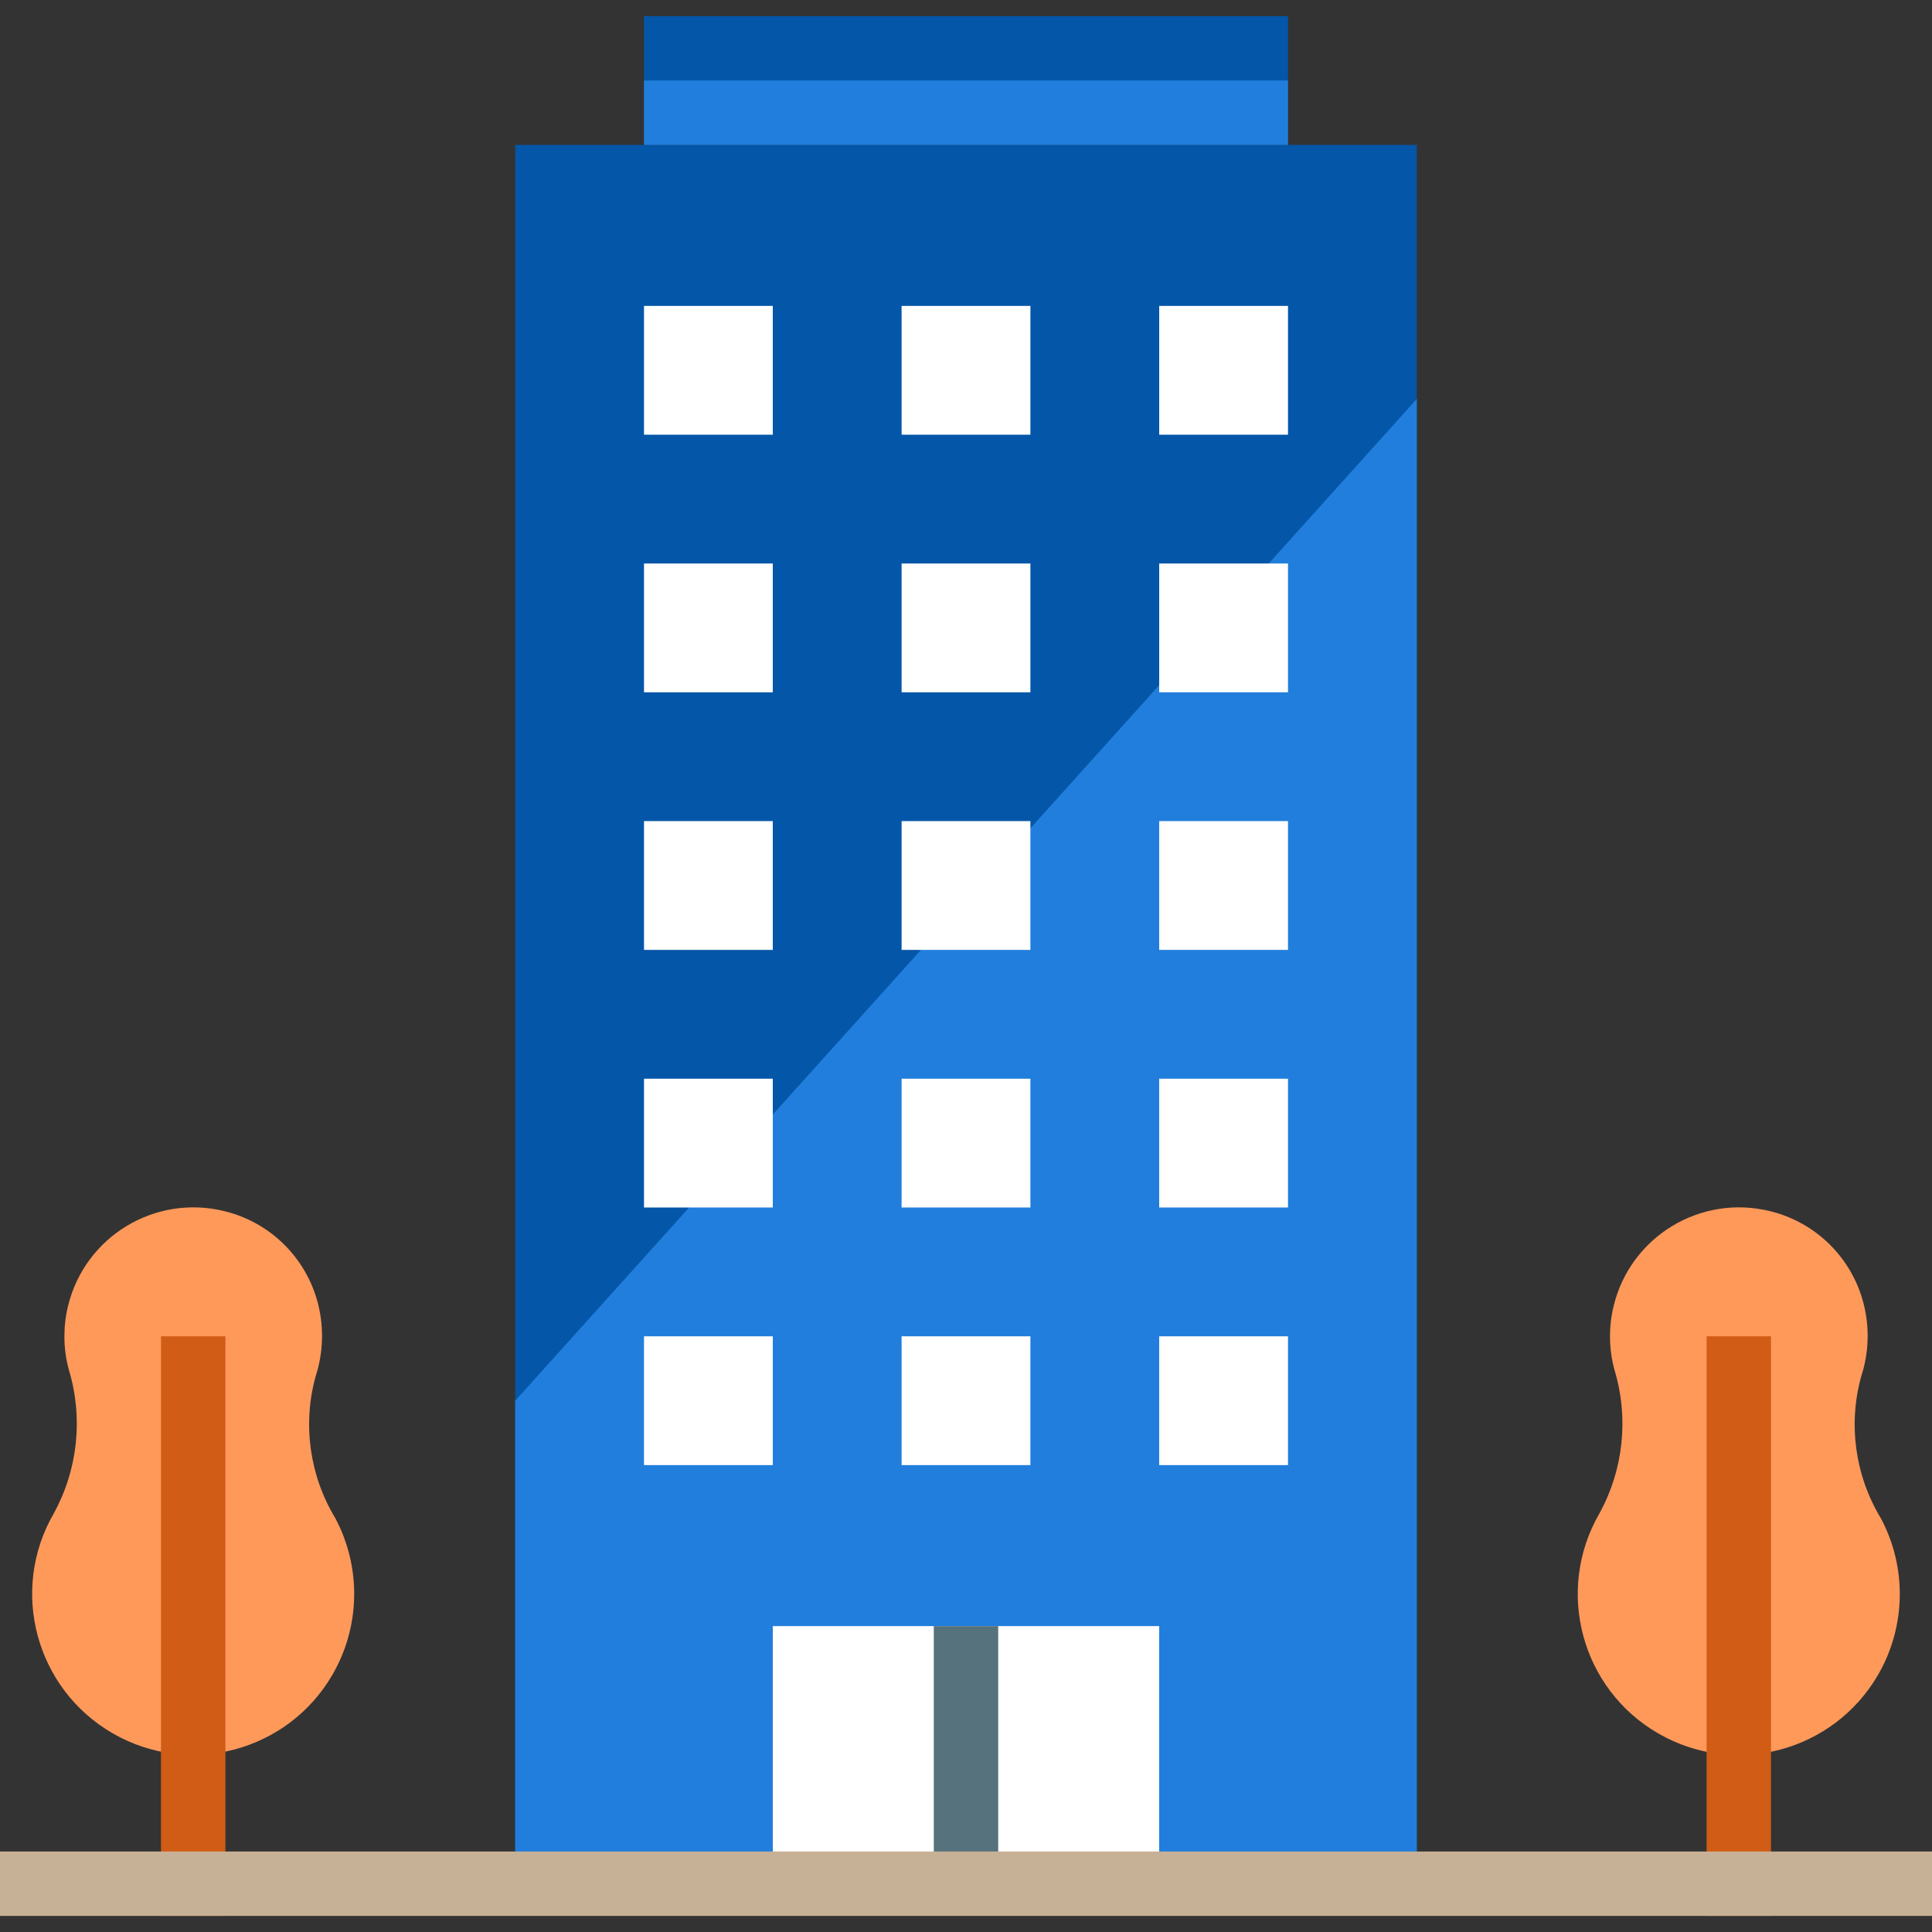 <svg width="30" height="30" viewBox="0 0 30 30" fill="none" xmlns="http://www.w3.org/2000/svg">
<rect x="0" y="0" width="30" height="30" fill="#333333" stroke="none"/>
<g clip-path="url(#clip0_166_1390)">
<path d="M22 2.25H8V29.25H22V2.25Z" fill="#0456A8"/>
<path d="M8 21.75V29.25H22V6.194L8 21.75Z" fill="#217EDC"/>
<path d="M20 0.25H10V2.25H20V0.25Z" fill="#0456A8"/>
<path d="M20 1.25H10V2.25H20V1.25Z" fill="#217EDC"/>
<path d="M12 4.75H10V6.75H12V4.75Z" fill="white"/>
<path d="M16 4.75H14V6.75H16V4.75Z" fill="white"/>
<path d="M20 4.75H18V6.75H20V4.75Z" fill="white"/>
<path d="M12 8.75H10V10.75H12V8.75Z" fill="white"/>
<path d="M16 8.75H14V10.75H16V8.75Z" fill="white"/>
<path d="M20 8.75H18V10.75H20V8.75Z" fill="white"/>
<path d="M12 12.75H10V14.75H12V12.75Z" fill="white"/>
<path d="M16 12.75H14V14.75H16V12.75Z" fill="white"/>
<path d="M20 12.75H18V14.75H20V12.75Z" fill="white"/>
<path d="M12 16.75H10V18.75H12V16.75Z" fill="white"/>
<path d="M16 16.75H14V18.75H16V16.75Z" fill="white"/>
<path d="M20 16.75H18V18.75H20V16.75Z" fill="white"/>
<path d="M12 20.75H10V22.75H12V20.75Z" fill="white"/>
<path d="M16 20.75H14V22.75H16V20.75Z" fill="white"/>
<path d="M20 20.75H18V22.75H20V20.75Z" fill="white"/>
<path d="M18 25.25H12V29.25H18V25.25Z" fill="white"/>
<path d="M15.5 25.25H14.5V29.25H15.5V25.25Z" fill="#56727D"/>
<path d="M4.9 21.375C5.02 21.009 5.033 20.617 4.938 20.244C4.757 19.532 4.196 18.978 3.481 18.806C2.407 18.542 1.322 19.199 1.058 20.273C1.019 20.43 1 20.59 1 20.75C1 20.927 1.023 21.103 1.07 21.273C1.294 22.017 1.209 22.82 0.835 23.5C0.144 24.696 0.554 26.224 1.75 26.915C2.945 27.605 4.475 27.195 5.165 26C5.596 25.253 5.612 24.335 5.206 23.573C4.807 22.913 4.696 22.118 4.9 21.375Z" fill="#FF995A"/>
<path d="M3.5 20.75H2.5V29.75H3.5V20.75Z" fill="#D15C15"/>
<path d="M28.9 21.375C29.02 21.009 29.033 20.617 28.938 20.244C28.757 19.532 28.196 18.978 27.481 18.806C26.407 18.542 25.322 19.199 25.058 20.273C25.019 20.43 25 20.59 25 20.75C25 20.927 25.023 21.103 25.07 21.273C25.294 22.017 25.21 22.821 24.835 23.502C24.144 24.698 24.554 26.227 25.75 26.917C26.945 27.608 28.474 27.198 29.165 26.002C29.596 25.255 29.612 24.337 29.206 23.576C28.806 22.915 28.695 22.119 28.9 21.375Z" fill="#FF995A"/>
<path d="M27.5 20.75H26.5V29.75H27.5V20.75Z" fill="#D15C15"/>
<path d="M30 28.75H0V29.75H30V28.75Z" fill="#C7B196"/>
</g>
<defs>
<clipPath id="clip0_166_1390">
<rect width="30" height="30" fill="white"/>
</clipPath>
</defs>
</svg>
